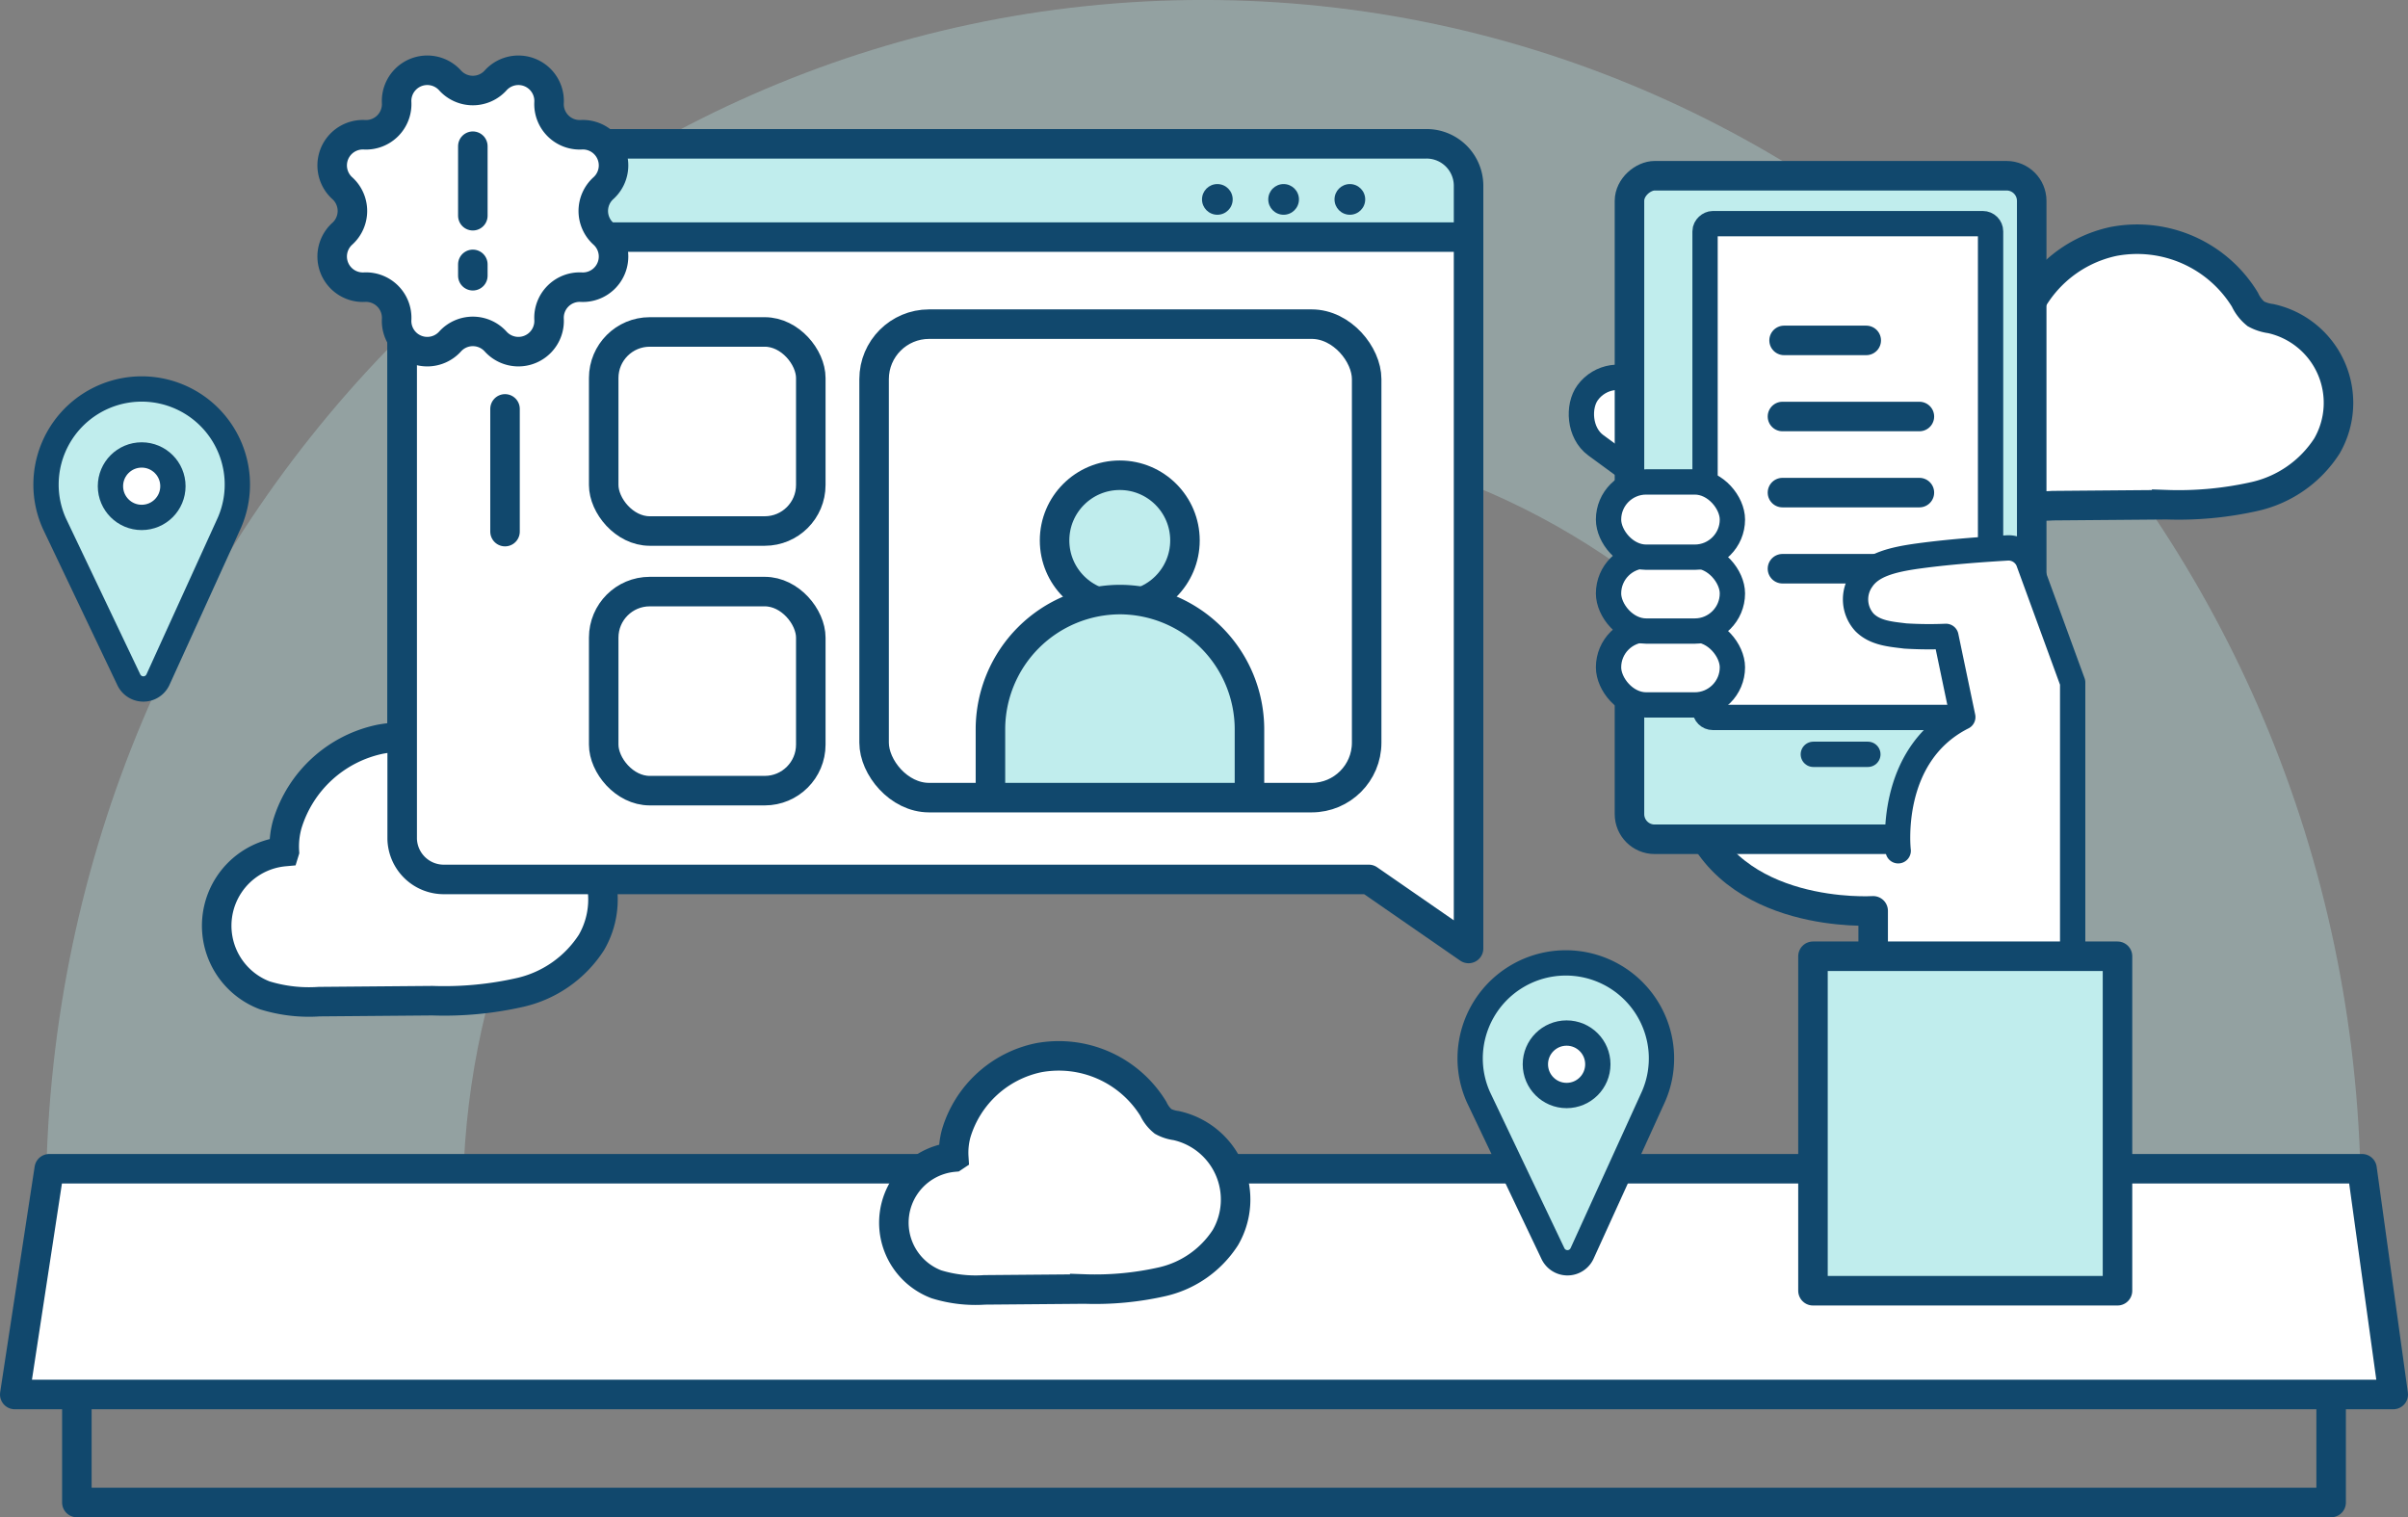 <svg xmlns="http://www.w3.org/2000/svg" width="285.5" height="179.897" viewBox="0 0 285.5 179.897">
    <rect x="0" y="0" width="285.5" height="179.897" fill="#808080" stroke="none"/>
    <defs>
        <style>
            .prefix__cls-1{fill:none}.prefix__cls-1,.prefix__cls-3,.prefix__cls-4,.prefix__cls-5,.prefix__cls-7,.prefix__cls-8,.prefix__cls-9{stroke:#11486d}.prefix__cls-1,.prefix__cls-3,.prefix__cls-4,.prefix__cls-7,.prefix__cls-9{stroke-linecap:round;stroke-linejoin:round}.prefix__cls-1,.prefix__cls-3,.prefix__cls-4,.prefix__cls-5{stroke-width:3.5px}.prefix__cls-4,.prefix__cls-7{fill:#c0eded}.prefix__cls-3,.prefix__cls-5,.prefix__cls-8,.prefix__cls-9{fill:#fff}.prefix__cls-5,.prefix__cls-8{stroke-miterlimit:10}.prefix__cls-6{fill:#11486d}.prefix__cls-7,.prefix__cls-8,.prefix__cls-9{stroke-width:3px}
        </style>
    </defs>
    <g id="prefix__Group_4743" data-name="Group 4743" transform="translate(-1175.035 -158.169)">
        <path id="prefix__Path_105222" d="M1184.882 336.572v22.618h267.273v-14.1" class="prefix__cls-1" data-name="Path 105222" transform="translate(-.734 -22.874)"/>
        <path id="prefix__Path_105223" fill="#c0eded" d="M1230.288 300.7c0-50.361 39.306-91.186 87.792-91.186s87.792 40.825 87.792 91.186c0 1.484-.04 2.959-.108 4.427h49.471c.043-1.47.072-2.945.072-4.427 0-78.72-61.439-142.535-137.228-142.535s-137.227 63.819-137.227 142.535c0 1.481.029 2.956.072 4.427h49.476c-.072-1.464-.112-2.939-.112-4.427z" data-name="Path 105223" opacity="0.31" transform="translate(-.369)"/>
        <path id="prefix__Path_105224" d="M1458.785 344.694h-282l4.09-26.768h274.21z" class="prefix__cls-3" data-name="Path 105224" transform="translate(0 -21.184)"/>
        <path id="prefix__Path_105225" d="M1357.176 254.545v8.342l-11.832-8.342h-109.531a4.978 4.978 0 0 1-5.07-4.88V181.8a4.977 4.977 0 0 1 5.07-4.879h116.292a4.978 4.978 0 0 1 5.071 4.879z" class="prefix__cls-4" data-name="Path 105225" transform="translate(-8.024 -1.7)"/>
        <path id="prefix__Path_89937" d="M1211.138 272.239a8.828 8.828 0 0 0-2.331 17.044 17.729 17.729 0 0 0 6.467.748l13.416-.113a40.643 40.643 0 0 0 10.457-.994 13.693 13.693 0 0 0 8.4-5.914 10.152 10.152 0 0 0-6.607-15 5.045 5.045 0 0 1-1.752-.559 4.713 4.713 0 0 1-1.293-1.676 14.867 14.867 0 0 0-15.41-6.854 14.632 14.632 0 0 0-10.993 10.052 9.766 9.766 0 0 0-.352 3.26z" class="prefix__cls-5" data-name="Path 89937" transform="translate(-2.386 -13.102)"/>
        <path id="prefix__Path_89937-2" d="M1303.541 315.214a7.81 7.81 0 0 0-2.062 15.079 15.686 15.686 0 0 0 5.723.662l11.869-.1a35.995 35.995 0 0 0 9.252-.879 12.116 12.116 0 0 0 7.43-5.232 8.981 8.981 0 0 0-5.845-13.268 4.461 4.461 0 0 1-1.551-.495 4.188 4.188 0 0 1-1.144-1.482 13.154 13.154 0 0 0-13.634-6.065 12.949 12.949 0 0 0-9.726 8.894 8.654 8.654 0 0 0-.311 2.885z" class="prefix__cls-5" data-name="Path 89937" transform="translate(-15.426 -19.851)"/>
        <path id="prefix__Path_105226" d="M1357.176 267.45v8.186l-11.832-8.186h-109.531a4.935 4.935 0 0 1-5.07-4.788v-66.583a4.935 4.935 0 0 1 5.07-4.787h121.363z" class="prefix__cls-3" data-name="Path 105226" transform="translate(-8.024 -5.011)"/>
        <path id="prefix__Path_105227" d="M1237.547 168.533a3.639 3.639 0 0 1 6.336 2.624 3.638 3.638 0 0 0 3.819 3.82 3.638 3.638 0 0 1 2.624 6.335 3.638 3.638 0 0 0 0 5.4 3.638 3.638 0 0 1-2.624 6.335 3.638 3.638 0 0 0-3.819 3.82 3.639 3.639 0 0 1-6.336 2.624 3.639 3.639 0 0 0-5.4 0 3.638 3.638 0 0 1-6.335-2.624 3.639 3.639 0 0 0-3.819-3.82 3.639 3.639 0 0 1-2.624-6.335 3.639 3.639 0 0 0 0-5.4 3.639 3.639 0 0 1 2.624-6.335 3.639 3.639 0 0 0 3.819-3.82 3.638 3.638 0 0 1 6.335-2.624 3.639 3.639 0 0 0 5.4 0z" class="prefix__cls-3" data-name="Path 105227" transform="translate(-3.75 -.83)"/>
        <g id="prefix__Group_4741" data-name="Group 4741" transform="translate(1231.096 175.504)">
            <path id="prefix__Line_729" d="M0 0L0 8.243" class="prefix__cls-3" data-name="Line 729"/>
            <path id="prefix__Line_730" d="M0 0L0 1.347" class="prefix__cls-3" data-name="Line 730" transform="translate(0 14.011)"/>
        </g>
        <rect id="prefix__Rectangle_1072" width="24.553" height="23.602" class="prefix__cls-1" data-name="Rectangle 1072" rx="5.457" transform="translate(1246.612 197.528)"/>
        <rect id="prefix__Rectangle_1073" width="24.553" height="23.602" class="prefix__cls-1" data-name="Rectangle 1073" rx="5.457" transform="translate(1246.612 228.311)"/>
        <circle id="prefix__Ellipse_308" cx="7.73" cy="7.73" r="7.73" class="prefix__cls-4" data-name="Ellipse 308" transform="translate(1300.068 214.517)"/>
        <path id="prefix__Path_105228" d="M1309.368 261.465v-6.406a15.4 15.4 0 0 1 15.355-15.355 15.4 15.4 0 0 1 15.356 15.355v6.841" class="prefix__cls-4" data-name="Path 105228" transform="translate(-16.903 -10.446)"/>
        <path id="prefix__Line_731" d="M0 0L0 14.55" class="prefix__cls-1" data-name="Line 731" transform="translate(1234.912 206.65)"/>
        <g id="prefix__Group_4742" data-name="Group 4742" transform="translate(1317.549 179.993)">
            <circle id="prefix__Ellipse_243" cx="1.819" cy="1.819" r="1.819" class="prefix__cls-6" data-name="Ellipse 243"/>
            <circle id="prefix__Ellipse_243-2" cx="1.819" cy="1.819" r="1.819" class="prefix__cls-6" data-name="Ellipse 243" transform="translate(7.856)"/>
            <circle id="prefix__Ellipse_243-3" cx="1.819" cy="1.819" r="1.819" class="prefix__cls-6" data-name="Ellipse 243" transform="translate(15.712)"/>
        </g>
        <rect id="prefix__Rectangle_1074" width="58.4" height="56.138" class="prefix__cls-1" data-name="Rectangle 1074" rx="6.519" transform="translate(1278.671 196.602)"/>
        <path id="prefix__Path_105229" d="M1202.6 227.128a11.288 11.288 0 0 0 .911-5.405 11.343 11.343 0 0 0-22.651.886 11.256 11.256 0 0 0 .991 4.613l8.814 18.5a1.907 1.907 0 0 0 3.485-.029z" class="prefix__cls-7" data-name="Path 105229" transform="translate(-.369 -6.981)"/>
        <circle id="prefix__Ellipse_309" cx="3.703" cy="3.703" r="3.703" class="prefix__cls-8" data-name="Ellipse 309" transform="translate(1188.13 212.111)"/>
        <path id="prefix__Path_105230" d="M1396.044 305.462a11.266 11.266 0 0 0 .911-5.405 11.343 11.343 0 0 0-22.65.885 11.268 11.268 0 0 0 .99 4.613l8.814 18.5a1.907 1.907 0 0 0 3.485-.029z" class="prefix__cls-7" data-name="Path 105230" transform="translate(-24.965 -17.28)"/>
        <circle id="prefix__Ellipse_310" cx="3.703" cy="3.703" r="3.703" class="prefix__cls-8" data-name="Ellipse 310" transform="translate(1357.073 280.653)"/>
        <path id="prefix__Path_89937-3" d="M1448.77 204.451a8.893 8.893 0 0 0-2.349 17.172 17.834 17.834 0 0 0 6.516.754l13.517-.113a40.966 40.966 0 0 0 10.535-1 13.8 13.8 0 0 0 8.462-5.957 10.227 10.227 0 0 0-6.656-15.109 5.084 5.084 0 0 1-1.766-.564 4.741 4.741 0 0 1-1.3-1.688 14.98 14.98 0 0 0-15.526-6.906 14.744 14.744 0 0 0-11.075 10.127 9.844 9.844 0 0 0-.354 3.286z" class="prefix__cls-5" data-name="Path 89937" transform="translate(-34.532 -4.254)"/>
        <path id="prefix__Path_105231" d="M1428.6 284.835v-5.845s-17.177 1.12-21.42-11.939l-.2-9.451 30.312-.933 15.156 28.48s-22.631-.126-23.848-.312z" class="prefix__cls-3" data-name="Path 105231" transform="translate(-31.477 -12.827)"/>
        <rect id="prefix__Rectangle_1075" width="14.685" height="8.921" class="prefix__cls-9" data-name="Rectangle 1075" rx="4.46" transform="rotate(36.22 375.46 2188.829)"/>
        <rect id="prefix__Rectangle_1076" width="78.673" height="47.691" class="prefix__cls-4" data-name="Rectangle 1076" rx="2.981" transform="rotate(90 618.458 797.463)"/>
        <rect id="prefix__Rectangle_1077" width="58.546" height="33.851" class="prefix__cls-9" data-name="Rectangle 1077" rx=".917" transform="rotate(90 613.179 797.864)"/>
        <rect id="prefix__Rectangle_1078" width="14.685" height="8.921" class="prefix__cls-9" data-name="Rectangle 1078" rx="4.46" transform="translate(1365.749 232.829)"/>
        <rect id="prefix__Rectangle_1079" width="14.685" height="8.921" class="prefix__cls-9" data-name="Rectangle 1079" rx="4.46" transform="translate(1365.749 224.07)"/>
        <rect id="prefix__Rectangle_1080" width="14.685" height="8.921" class="prefix__cls-9" data-name="Rectangle 1080" rx="4.46" transform="translate(1365.749 215.311)"/>
        <path id="prefix__Line_732" d="M0 0L6.467 0" class="prefix__cls-9" data-name="Line 732" transform="translate(1390.029 247.607)"/>
        <path id="prefix__Line_733" d="M0 0L9.74 0" class="prefix__cls-3" data-name="Line 733" transform="translate(1386.562 198.529)"/>
        <path id="prefix__Line_734" d="M0 0L16.234 0" class="prefix__cls-3" data-name="Line 734" transform="translate(1386.37 207.553)"/>
        <path id="prefix__Line_735" d="M0 0L16.234 0" class="prefix__cls-3" data-name="Line 735" transform="translate(1386.37 216.576)"/>
        <path id="prefix__Line_736" d="M0 0L16.234 0" class="prefix__cls-3" data-name="Line 736" transform="translate(1386.37 225.6)"/>
        <path id="prefix__Path_105232" d="M1433.515 269.31s-1.348-11.317 7.659-15.853l-2-9.568a46.392 46.392 0 0 1-4.808-.044c-1.7-.214-3.569-.327-4.848-1.614a4.046 4.046 0 0 1-.3-5.088c1.159-1.715 3.519-2.355 6.753-2.794 4.114-.557 8.4-.817 10.475-.945a2.555 2.555 0 0 1 2.481 1.522l5.273 14.43v35.311l-6.129.606" class="prefix__cls-9" data-name="Path 105232" transform="translate(-33.424 -10.268)"/>
        <path id="prefix__Rectangle_1081" d="M0 0H36.105V39.658H0z" class="prefix__cls-4" data-name="Rectangle 1081" transform="translate(1389.987 271.549)"/>
    </g>
</svg>
